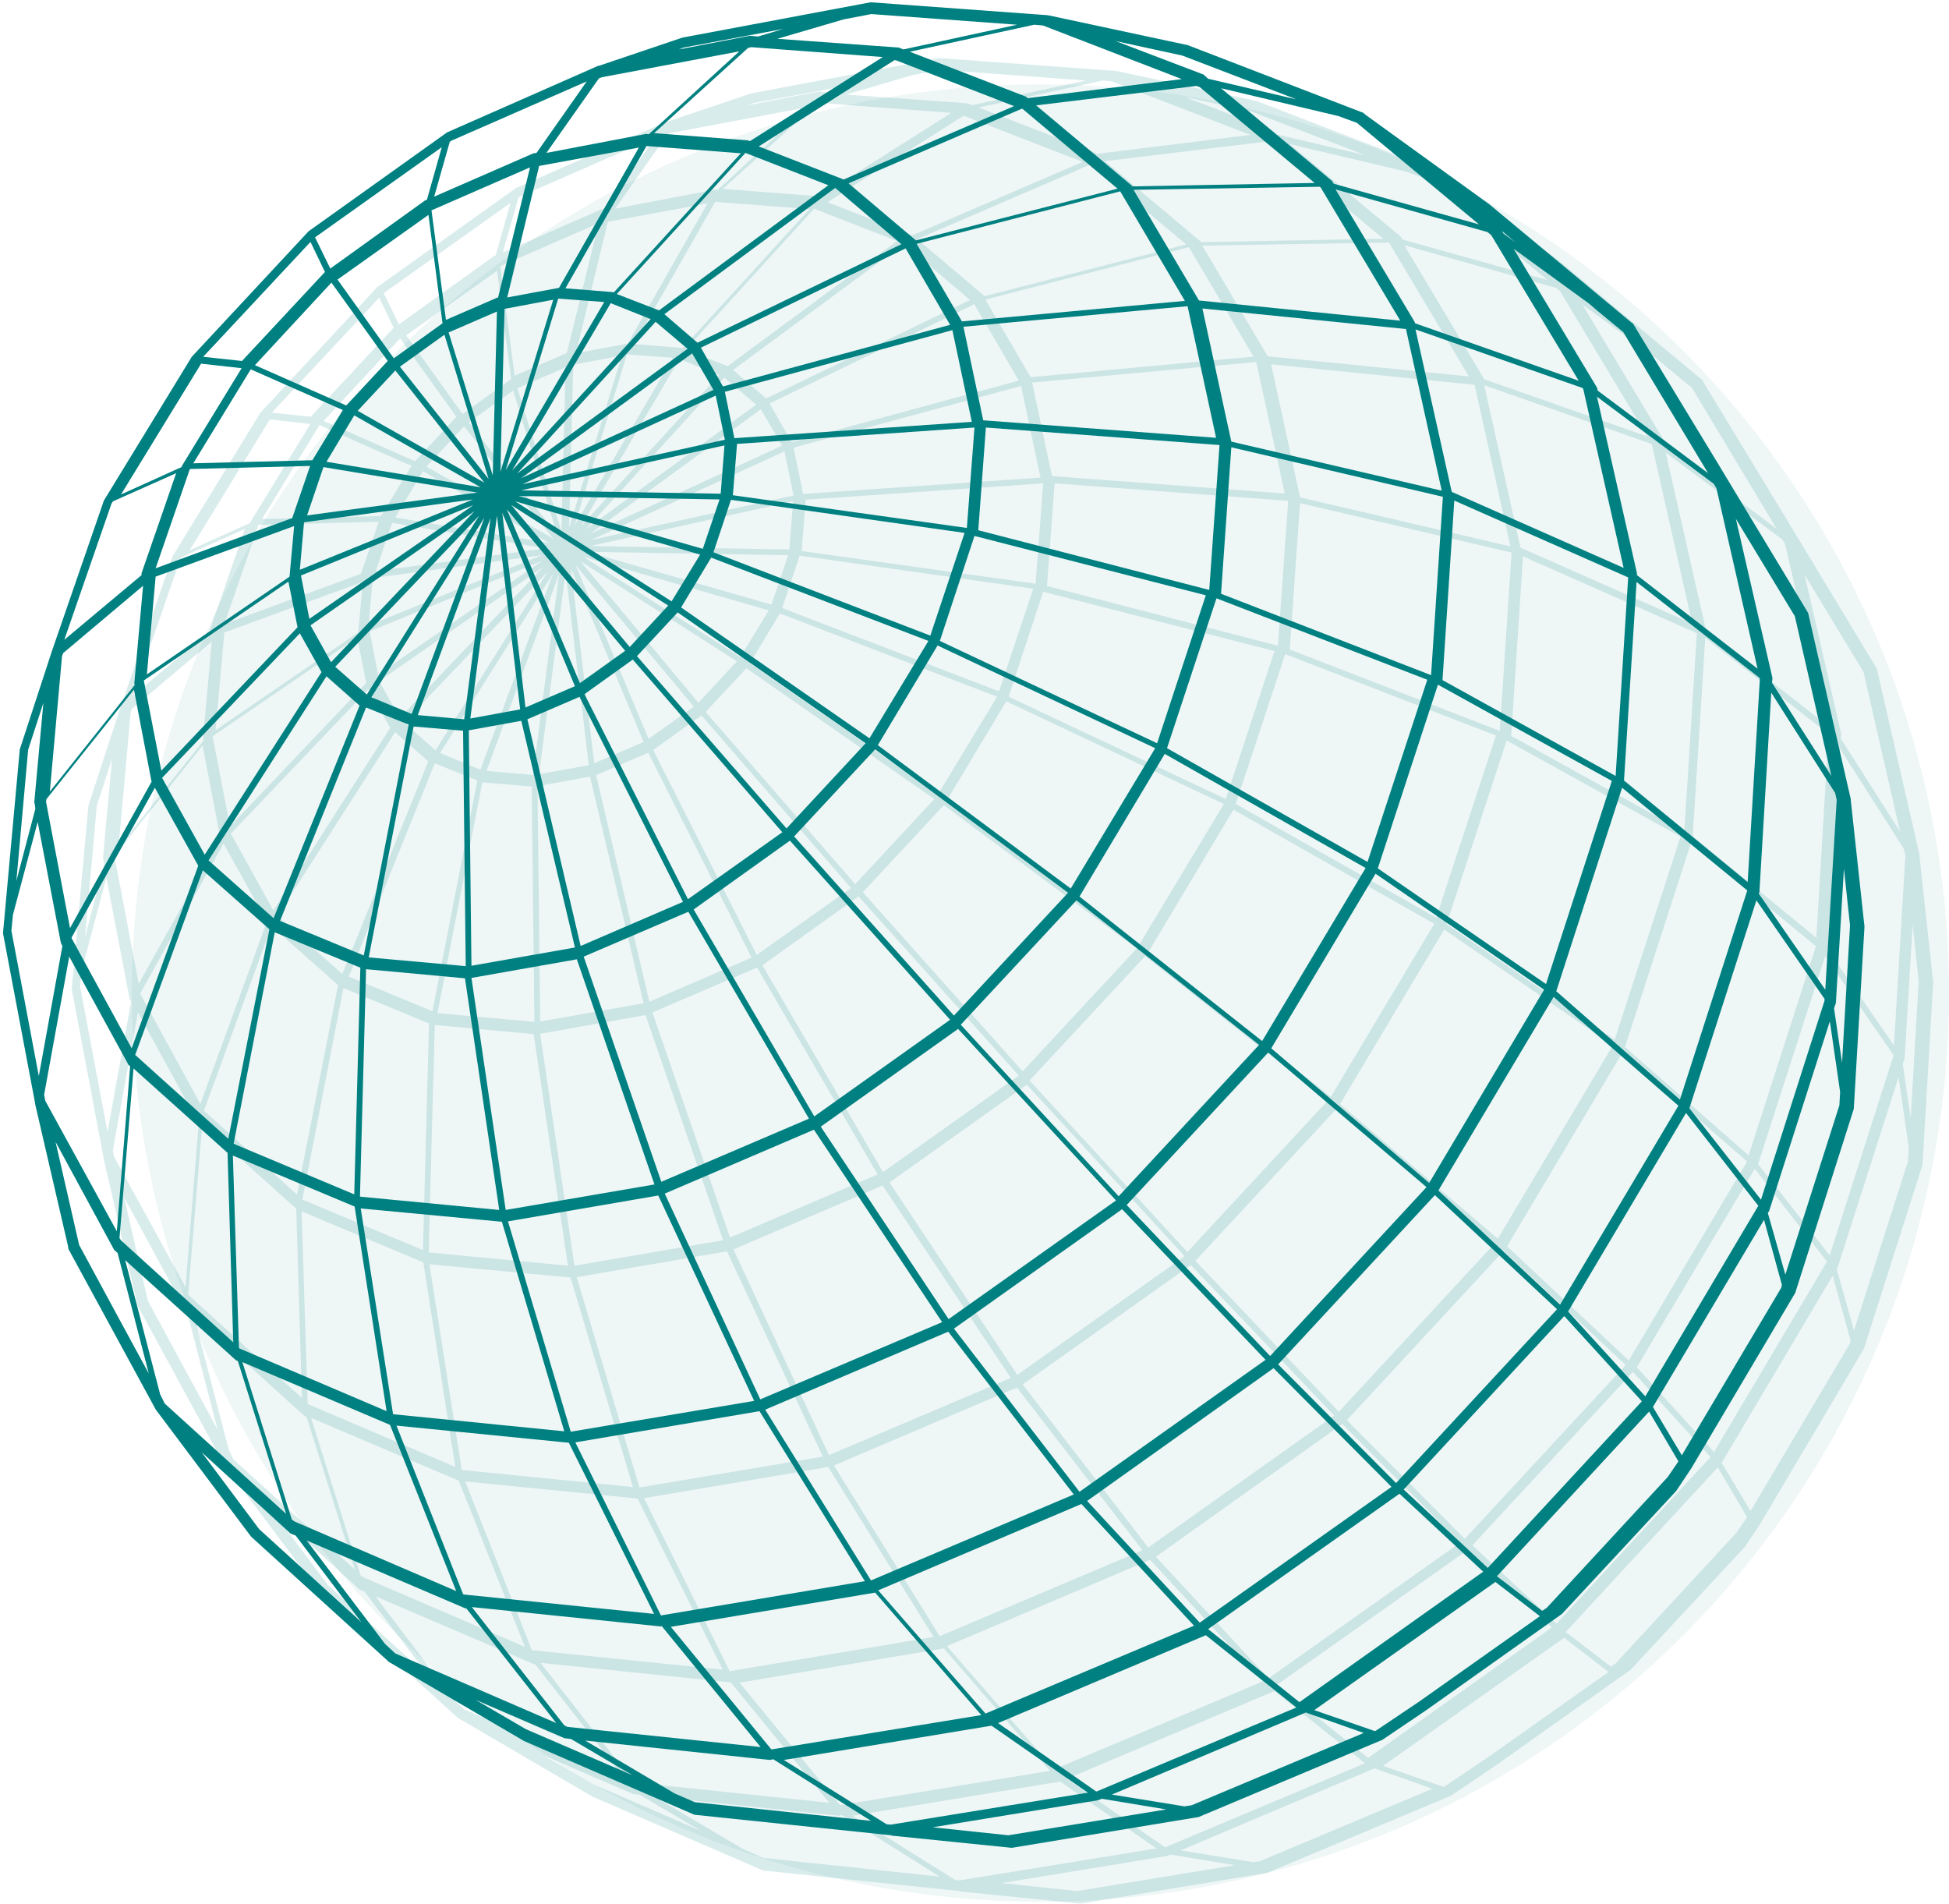 <svg width="739" height="722" viewBox="0 0 739 722" fill="none" xmlns="http://www.w3.org/2000/svg">
<circle opacity="0.07" cx="394.5" cy="376.5" r="344.5" fill="#008080"/>
<g clip-path="url(#clip0_14_457)">
<path fill-rule="evenodd" clip-rule="evenodd" d="M524.155 659.608L454.47 688.882L383.63 700.563L338.183 695.948L337.895 695.804L263.304 688.017L198.668 660.04L147.883 630.333L147.594 630.189L95.222 582.601L59.297 534.723L59.153 534.579L25.97 473.579C25.874 473.291 25.826 472.954 25.826 472.57L13.274 418.348V418.059L1.154 353.887V353.598L7.502 284.09C7.599 283.802 7.695 283.513 7.791 283.225L19.622 247.029L39.387 189.778L72.715 135.267L117.008 87.679L169.524 50.185L226.802 24.948H226.946H227.091L259.12 14.133H259.408L330.104 0.865L397.336 5.769L450.574 17.161L450.718 17.305C450.718 17.305 450.767 17.305 450.863 17.305L515.931 42.397L516.364 42.542L516.797 42.686L517.807 43.551L564.697 77.44L588.791 97.485L618.944 122.577H619.089L619.377 123.01L650.108 173.627L685.456 232.175L685.6 232.464L701.759 302.981V303.27V303.414L706.953 351.291L702.913 420.078V420.367L680.694 490.163L641.307 556.643L635.536 565.296L592.253 611.875L540.602 648.504L524.155 659.608ZM514.488 46.579L507.419 43.984L462.982 33.456L505.111 68.643L505.688 69.653L560.801 85.083L514.488 46.579ZM319.86 7.355L294.756 14.709L340.78 18.026L342.511 18.747L385.65 9.374L330.392 5.336L319.86 7.355ZM228.245 29.274L227.091 29.707L207.18 57.972L244.981 50.761L245.991 50.906L280.328 19.468L228.245 29.274ZM76.178 138.007L45.88 187.471L68.82 177.088L68.964 176.655L91.615 139.594L76.178 137.863V138.007ZM30.009 471.993L44.437 498.671L56.412 520.735L44.581 475.021L43.283 473.868L21.064 432.913L30.009 471.993ZM98.252 579.716L130.57 609.135L137.062 615.047L112.103 582.168L110.227 581.447L76.466 550.586L98.252 579.716ZM521.702 656.147L538.005 645.187L583.885 612.74L567.005 599.761L498.33 648.359L521.269 656.291L521.702 656.147ZM605.671 117.818L602.497 115.078L573.93 94.312L605.527 146.948L605.815 148.102L647.655 179.395L615.482 125.894L605.671 117.818ZM453.604 32.591L392.864 39.946L428.789 70.085L429.077 70.23L429.221 70.662L498.474 69.364L454.902 33.024L453.604 32.591ZM23.517 248.759L18.9 300.097L51.074 259.719L50.929 258.998L54.248 222.081L23.95 247.605L23.517 248.759ZM44.293 466.802L49.343 404.215L48.765 403.783L26.258 362.683L16.736 415.031L17.169 417.338L44.293 466.802ZM108.496 573.948L90.173 515.976L89.451 515.688L47.467 477.761L60.74 528.667L62.472 532.128L108.496 573.948ZM149.903 626.872L210.932 653.262L176.883 609.856L176.305 609.712L116.287 584.043L146.007 623.267L149.903 626.872ZM412.485 679.652L375.983 654.272H375.839L297.209 667.251L336.163 691.622L337.75 691.766L412.485 679.652ZM455.912 116.953L466.877 167.426L546.662 186.029L533.1 124.74L455.912 116.953ZM387.381 41.244L321.736 69.508L347.273 91.14L423.739 71.527L387.67 41.244H387.381ZM339.193 22.785L287.686 55.52L319.572 67.922L319.86 68.066L384.496 40.234L339.914 22.929L339.193 22.785ZM416.092 679.076L491.549 647.35L457.211 619.95L378.436 653.262L415.659 679.22L416.092 679.076ZM551.423 189.778L546.951 257.844L612.596 294.185L617.357 218.908L551.423 189.778ZM466.877 169.589L462.982 225.109L542.622 255.969L547.095 188.336L466.877 169.589ZM245.125 55.376L214.394 109.31L232.429 110.752L232.717 110.896L280.906 58.116L245.269 55.376H245.125ZM204.439 62.875L192.32 112.771L211.797 109.166H211.942L242.24 55.953L204.584 62.875H204.439ZM59.009 218.62L55.691 255.681L109.794 218.62V218.475L111.525 199.44L59.009 218.62ZM292.736 663.213L372.088 650.234L331.835 603.799L254.359 616.778L292.448 663.213H292.736ZM373.819 162.09L370.934 201.026L458.509 223.667L462.405 168.724L373.819 162.09ZM162.455 81.478L127.973 105.993L149.326 135.844L167.793 122.577L162.455 81.478ZM279.463 168.291L277.876 187.759L366.606 200.161L369.491 162.09L279.463 168.291ZM189.723 178.962L209.777 113.636L191.31 117.097L189.723 178.962ZM359.68 500.114L423.162 455.121L363.287 390.083L311.203 427.144L359.68 500.114ZM198.091 183.577L274.846 166.705L271.383 149.977L198.091 183.577ZM270.518 147.813L262.438 133.969L197.658 181.27L270.518 147.813ZM197.658 185.884L273.259 187.182L274.702 168.868L197.658 185.884ZM308.751 423.251L360.257 386.622L299.517 318.7L263.015 344.802L308.751 423.251ZM220.165 358.645L258.976 341.917L219.732 264.189L199.967 272.698L220.165 358.645ZM260.851 340.908L296.632 315.527L239.931 250.057L221.608 263.18L260.851 340.908ZM219.877 258.998L237.046 246.74L192.176 193.095L219.877 258.998ZM218.001 260.151L190.444 194.393L199.245 268.227L218.001 260.151ZM188.425 195.546L178.325 272.409L197.225 268.948L188.425 195.546ZM238.777 245.298L253.349 229.579L193.907 191.508L238.777 245.298ZM176.017 272.698L185.972 196.412L158.415 271.111L176.017 272.698ZM254.647 227.993L265.468 210.255L195.35 190.066L254.647 227.993ZM256.956 232.175L241.518 248.759L298.219 314.085L328.228 281.783L256.956 232.175ZM181.644 195.546L127.107 252.797L139.082 263.324L181.644 195.546ZM140.813 264.333L156.107 270.679L183.663 196.267L140.813 264.333ZM266.478 208.092L272.826 189.345L196.648 188.047L266.478 208.092ZM269.652 211.409L258.254 230.3L329.671 279.908L352.034 242.991L269.652 211.409ZM197.658 273.274L177.748 276.88L178.758 366.144L218.001 359.222L197.658 273.274ZM175.584 277.024L156.828 275.438L139.804 362.972L176.594 366.289L175.584 277.024ZM179.912 193.816L117.729 237.078L125.52 251.066L179.912 193.816ZM277.154 189.49L270.518 209.39L352.755 240.972L365.74 202.036L277.154 189.49ZM331.835 284.09L301.104 317.114L361.7 385.036L404.983 338.456L331.835 284.09ZM250.752 448.054L306.731 424.116L260.995 345.667L221.32 362.683L250.752 448.054ZM154.953 274.716L138.794 268.227L106.187 349.128L137.928 362.251L154.953 274.716ZM179.479 191.508L114.122 218.187L117.297 234.627L179.479 191.508ZM122.635 177.088L116.431 195.402L180.922 186.75L122.635 177.088ZM182.221 184.731L134.321 157.475L123.789 175.069L182.221 184.731ZM183.663 183L149.903 140.459L135.62 155.745L183.663 183ZM185.251 181.558L168.515 126.903L151.634 139.017L185.251 181.558ZM191.743 178.241L229.11 114.501L211.653 113.204L191.743 178.241ZM194.196 178.386L246.712 120.991L231.563 114.934L194.196 178.386ZM196.071 179.539L260.707 132.239L248.588 122L196.071 179.539ZM355.496 244.721L332.845 282.504L405.993 336.87L438.022 283.657L355.496 244.721ZM408.157 341.341L364.297 388.497L424.172 453.534L477.41 396.14L408.157 341.341ZM480.872 399.024L427.201 456.851L481.594 514.102L540.891 450.073L480.872 399.024ZM544.065 453.102L484.623 517.274L529.349 562.267L590.378 496.364L544.065 453.102ZM482.892 518.716L412.197 569.045L454.902 615.192L527.618 563.709L482.892 518.716ZM409.311 565.584L479.862 515.544L425.47 458.437L361.7 503.719L409.311 565.584ZM288.264 530.541L357.228 501.267L308.607 428.298L252.05 452.525L288.264 530.541ZM191.743 458.726L248.155 449.064L218.723 363.693L178.758 370.759L191.743 458.726ZM136.341 267.506L123.789 256.402L79.063 326.199L103.735 348.118L136.341 267.506ZM179.335 189.345L115.277 197.998L113.69 216.024L179.335 189.345ZM186.838 180.26L188.425 118.107L170.102 126.038L186.838 180.26ZM264.458 129.932L341.79 92.582L316.686 71.239L251.906 119.116L264.458 129.932ZM265.757 131.806L274.125 146.516L360.257 123.154L343.377 94.168L265.757 131.806ZM274.846 148.534L278.453 166.128L368.481 159.927L361.123 125.173L274.846 148.534ZM369.491 203.189L356.362 242.991L438.744 281.783L457.211 225.686L369.491 203.189ZM441.629 285.82L409.311 339.898L478.564 394.698L517.807 329.083L441.629 285.82ZM521.558 331.246L482.026 397.437L541.901 448.487L585.472 375.229L521.558 331.246ZM589.079 377.969L545.364 451.371L591.532 494.634L636.402 419.213L589.079 377.969ZM410.033 570.199L332.989 602.934L373.675 649.657L452.738 616.345L410.033 570.199ZM330.248 599.184L407.147 566.593L359.536 504.872L290.139 534.435L330.248 599.184ZM216.414 542.799L285.955 531.118L249.598 453.246L192.609 463.052L216.414 542.799ZM189.29 458.726L176.305 370.903L138.794 367.442L136.485 453.679L189.29 458.726ZM77.621 324.036L121.913 254.816L113.69 240.107L61.462 294.906L77.621 324.036ZM249.886 117.674L314.089 70.23L282.637 57.972L233.872 111.473L249.886 117.674ZM461.251 226.839L442.495 283.657L518.528 326.776L541.18 257.7L461.251 226.839ZM545.219 259.575L522.424 329.227L586.194 373.066L611.153 296.059L545.219 259.575ZM615.049 298.655L590.089 375.806L636.979 416.906L662.516 337.591L615.049 298.655ZM250.608 612.452L327.94 599.473L287.975 535.012L218.145 546.837L250.608 612.452ZM149.037 536.166L213.961 542.655L190.3 463.196L136.774 458.149L149.037 536.166ZM134.321 452.813L136.629 366.865L104.167 353.454L88.586 433.634L134.321 452.813ZM54.536 257.988L61.173 292.166L112.824 237.799L109.361 220.494L54.536 257.988ZM110.804 196.412L117.585 176.655L71.994 177.809L59.009 215.447L110.804 196.412ZM118.451 174.492L129.993 155.456L95.078 140.026L73.292 175.646L118.451 174.492ZM131.291 153.726L147.017 136.854L125.665 107.147L96.665 138.44L131.291 153.726ZM163.609 79.747L169.092 121.279L188.713 112.771H188.857L200.977 63.452L163.609 79.747ZM364.73 121.856L449.276 114.069L424.749 72.537L347.561 92.438L364.73 121.856ZM365.307 123.875L372.809 159.35L461.106 165.984L450.286 116.088L365.307 123.875ZM615.77 295.915L662.66 334.419L667.277 257.556L667.133 256.979L620.531 220.638L615.77 295.915ZM639.287 421.953L594.562 497.229L623.85 529.388L666.7 457.14L639.287 421.953ZM593.119 498.96L532.234 564.719L564.119 594.426L622.551 531.262L593.119 498.96ZM530.647 566.305L458.077 617.643L492.703 645.331L562.388 595.868L530.647 566.305ZM215.116 654.705L288.408 662.348L250.896 616.489L250.608 616.634L178.902 609.279L213.961 654.128L215.116 654.705ZM175.873 604.52L248.011 611.875L215.693 546.981L150.336 540.492L175.584 604.376L175.873 604.52ZM90.75 511.218L146.585 535.012L134.465 457.428L88.297 438.104L90.605 511.073L90.75 511.218ZM51.362 400.033L86.566 431.759L102.148 352.3L76.899 329.948L51.218 400.033H51.362ZM75.168 328.218L58.72 298.655L27.124 355.473L27.268 355.906L49.92 397.437L75.168 328.218ZM17.457 303.991L26.547 351.868L57.566 296.203H57.422L50.785 261.449L17.602 302.981L17.457 303.991ZM550.413 186.317V186.461L615.626 215.303L600.333 147.525L600.044 147.092L536.707 124.884L550.413 186.317ZM620.676 217.322V217.61V218.043L666.411 253.518L650.829 185.163L649.819 183.433L605.527 150.409L620.676 217.322ZM640.586 420.078V420.222L667.71 454.832L691.804 379.411V378.69L665.978 341.341L640.586 420.078ZM111.67 576.832L172.987 603.222L147.883 540.203L91.904 516.409L110.66 576.111L111.67 576.832ZM45.88 470.263L88.441 508.91L86.277 436.95H86.133L50.641 405.08L45.303 469.397L45.88 470.263ZM125.232 101.811L161.156 75.998L161.878 75.709L167.505 55.809L119.461 89.986L125.232 101.811ZM164.619 74.556L202.275 58.116L203.429 57.972L222.474 30.861L171.111 53.357L170.534 53.79L164.619 74.556ZM283.503 53.213L284.368 53.501L334.72 21.631L284.801 17.882L283.647 18.17L248.011 50.473L283.503 53.213ZM429.798 71.96L454.614 113.925L530.936 121.568L500.782 71.095L500.349 70.806L429.798 71.96ZM536.274 121.856L536.418 122.144L536.563 122.577L598.601 144.352L565.418 89.121L563.975 87.967L506.409 71.816L536.274 121.856ZM658.187 196.7L672.038 256.979V257.267L671.894 258.854L694.401 294.185L680.55 233.617L658.187 196.7ZM671.605 262.603L667.133 337.88V338.168L666.844 338.745L692.092 375.229L696.421 303.27L695.843 300.674L671.605 262.603ZM330.248 690.324L293.169 666.962L292.015 667.251L221.897 659.896L255.802 679.941L263.448 683.258L330.248 690.324ZM199.39 655.57L239.787 673.019L216.558 659.319L214.394 659.031H214.106L180.345 644.466L199.39 655.57ZM14.716 407.965L23.661 358.645L23.084 357.492L14.283 311.634L4.905 346.82L4.328 352.877L14.716 407.965ZM10.677 284.234L6.204 333.986L13.418 306.586L13.129 304.568L12.985 304.279L16.448 266.497L10.677 284.234ZM24.383 242.558L53.671 218.043V217.322L66.8 179.395L42.85 190.066L42.273 190.932L30.875 223.811L24.383 242.558ZM91.76 136.854L123.212 103.109L117.729 91.716L77.043 135.267L91.76 136.854ZM395.461 9.662L392.142 9.374L344.964 19.613L388.968 36.629L389.69 37.206L448.121 29.995L395.461 9.662ZM570.035 88.544L574.796 92.005L569.458 87.534L570.035 88.544ZM670.884 458.87V459.014L670.307 459.88L676.943 483.241L697.431 419.069L697.719 414.021L693.824 387.199L670.884 458.87ZM668.864 462.475L626.735 533.426L637.7 551.74L675.356 488.289L675.645 487.135L668.864 462.475ZM636.402 554.047L625.292 535.156L567.582 597.598L584.751 610.721L586.482 609.567L632.362 559.96L636.402 554.047ZM451.873 684.411L517.085 657.012L495.011 649.225L494.867 649.369L421.575 680.374L449.131 684.844L451.873 684.411ZM417.824 681.96L416.236 682.537L353.621 692.775L382.332 695.804L442.206 685.998L417.824 681.96ZM284.368 13.556L287.398 13.844L297.064 10.96L259.264 18.026L257.389 18.747L284.368 13.556ZM456.345 28.265L458.077 29.851L491.404 37.639L490.394 37.206L448.266 21.055L423.017 15.575L456.345 28.265ZM696.132 379.844V380.132L695.411 382.296L698.44 402.917L701.47 350.858L699.162 329.371L696.132 379.844Z" fill="#008080"/>
</g>
<g opacity="0.15">
<path fill-rule="evenodd" clip-rule="evenodd" d="M550.202 680.757L480.517 710.031L409.677 721.712L364.23 717.097L363.942 716.953L289.351 709.166L224.716 681.189L173.93 651.483L173.642 651.338L121.27 603.75L85.345 555.873L85.201 555.728L52.017 494.728C51.921 494.44 51.873 494.104 51.873 493.719L39.321 439.497V439.208L27.202 375.036V374.747L33.55 305.239C33.646 304.951 33.742 304.662 33.838 304.374L45.669 268.178L65.435 210.927L98.763 156.417L143.055 108.828L195.572 71.334L252.849 46.097H252.994H253.138L285.167 35.282H285.456L356.151 22.015L423.384 26.918L476.622 38.31L476.766 38.454C476.766 38.454 476.814 38.454 476.91 38.454L541.979 63.547L542.411 63.691L542.844 63.835L543.854 64.7L590.744 98.589L614.838 118.634L644.992 143.726H645.136L645.425 144.159L676.155 194.776L711.503 253.324L711.647 253.613L727.806 324.13V324.419V324.563L733 372.44L728.96 441.227V441.516L706.742 511.312L667.354 577.792L661.583 586.445L618.301 633.024L566.65 669.653L550.202 680.757ZM540.536 67.729L533.466 65.133L489.029 54.606L531.158 89.792L531.735 90.802L586.848 106.232L540.536 67.729ZM345.907 28.504L320.803 35.859L366.827 39.175L368.559 39.896L411.697 30.523L356.44 26.485L345.907 28.504ZM254.292 50.424L253.138 50.856L233.228 79.121L271.028 71.911L272.038 72.055L306.376 40.617L254.292 50.424ZM102.225 159.156L71.927 208.62L94.867 198.237L95.011 197.804L117.663 160.743L102.225 159.012V159.156ZM56.057 493.142L70.484 519.821L82.459 541.884L70.629 496.171L69.33 495.017L47.112 454.062L56.057 493.142ZM124.299 600.866L156.617 630.284L163.11 636.196L138.15 603.317L136.274 602.596L102.514 571.735L124.299 600.866ZM547.75 677.296L564.053 666.336L609.933 633.889L593.052 620.91L524.377 669.509L547.317 677.44L547.75 677.296ZM631.718 138.967L628.544 136.227L599.978 115.461L631.574 168.097L631.863 169.251L673.703 200.544L641.529 147.043L631.718 138.967ZM479.651 53.74L418.911 61.095L454.836 91.234L455.124 91.379L455.269 91.811L524.521 90.513L480.95 54.173L479.651 53.74ZM49.564 269.908L44.948 321.246L77.121 280.868L76.977 280.147L80.295 243.23L49.997 268.755L49.564 269.908ZM70.34 487.951L75.39 425.364L74.813 424.932L52.306 383.833L42.783 436.18L43.216 438.487L70.34 487.951ZM134.543 595.097L116.22 537.126L115.499 536.837L73.514 498.91L86.788 549.816L88.519 553.277L134.543 595.097ZM175.95 648.022L236.979 674.412L202.93 631.005L202.353 630.861L142.334 605.192L172.055 644.416L175.95 648.022ZM438.533 700.802L402.031 675.421H401.887L323.256 688.4L362.211 712.771L363.798 712.915L438.533 700.802ZM481.96 138.102L492.925 188.575L572.709 207.178L559.147 145.889L481.96 138.102ZM413.429 62.393L347.783 90.658L373.32 112.289L449.786 92.677L413.717 62.393H413.429ZM365.24 43.934L313.734 76.669L345.619 89.071L345.907 89.216L410.543 61.383L365.962 44.078L365.24 43.934ZM442.14 700.225L517.596 668.499L483.258 641.1L404.484 674.412L441.707 700.369L442.14 700.225ZM577.471 210.927L572.998 278.993L638.644 315.334L643.405 240.057L577.471 210.927ZM492.925 190.738L489.029 246.258L568.67 277.119L573.142 209.485L492.925 190.738ZM271.172 76.525L240.442 130.459L258.476 131.901L258.765 132.045L306.953 79.265L271.317 76.525H271.172ZM230.487 84.024L218.367 133.92L237.845 130.315H237.989L268.287 77.102L230.631 84.024H230.487ZM85.056 239.769L81.738 276.83L135.842 239.769V239.625L137.573 220.589L85.056 239.769ZM318.784 684.362L398.135 671.383L357.882 624.948L280.406 637.927L318.495 684.362H318.784ZM399.867 183.239L396.981 222.175L484.557 244.816L488.452 189.873L399.867 183.239ZM188.502 102.627L154.02 127.142L175.373 156.993L193.84 143.726L188.502 102.627ZM305.51 189.44L303.923 208.908L392.653 221.31L395.538 183.239L305.51 189.44ZM215.77 200.112L235.825 134.785L217.357 138.246L215.77 200.112ZM385.728 521.263L449.209 476.27L389.335 411.232L337.251 448.293L385.728 521.263ZM224.138 204.726L300.893 187.854L297.431 171.126L224.138 204.726ZM296.565 168.963L288.486 155.119L223.706 202.419L296.565 168.963ZM223.706 207.033L299.306 208.331L300.749 190.017L223.706 207.033ZM334.798 444.4L386.305 407.771L325.565 339.849L289.063 365.951L334.798 444.4ZM246.213 379.795L285.023 363.067L245.78 285.338L226.014 293.847L246.213 379.795ZM286.899 362.057L322.679 336.676L265.979 271.206L247.655 284.329L286.899 362.057ZM245.924 280.147L263.093 267.889L218.223 214.244L245.924 280.147ZM244.049 281.301L216.492 215.542L225.293 289.376L244.049 281.301ZM214.472 216.695L204.373 293.558L223.273 290.097L214.472 216.695ZM264.824 266.447L279.396 250.729L219.954 212.658L264.824 266.447ZM202.064 293.847L212.019 217.561L184.463 292.26L202.064 293.847ZM280.695 249.142L291.515 231.405L221.397 211.216L280.695 249.142ZM283.003 253.324L267.566 269.908L324.266 335.234L354.275 302.932L283.003 253.324ZM207.691 216.695L153.155 273.946L165.13 284.473L207.691 216.695ZM166.861 285.483L182.154 291.828L209.711 217.416L166.861 285.483ZM292.525 229.242L298.873 210.494L222.696 209.197L292.525 229.242ZM295.699 232.558L284.302 251.45L355.718 301.057L378.081 264.14L295.699 232.558ZM223.706 294.424L203.796 298.029L204.805 387.293L244.049 380.372L223.706 294.424ZM201.631 298.173L182.875 296.587L165.851 384.121L202.641 387.438L201.631 298.173ZM205.96 214.965L143.777 258.227L151.568 272.216L205.96 214.965ZM303.202 210.639L296.565 230.539L378.802 262.121L391.787 223.185L303.202 210.639ZM357.882 305.239L327.152 338.263L387.747 406.185L431.03 359.606L357.882 305.239ZM276.799 469.204L332.778 445.265L287.043 366.816L247.367 383.833L276.799 469.204ZM181 295.866L164.841 289.376L132.235 370.277L163.975 383.4L181 295.866ZM205.527 212.658L140.17 239.336L143.344 255.776L205.527 212.658ZM148.682 198.237L142.478 216.551L206.97 207.899L148.682 198.237ZM208.268 205.88L160.368 178.625L149.836 196.218L208.268 205.88ZM209.711 204.149L175.95 161.608L161.667 176.894L209.711 204.149ZM211.298 202.707L194.562 148.052L177.682 160.166L211.298 202.707ZM217.79 199.39L255.158 135.651L237.7 134.353L217.79 199.39ZM220.243 199.535L272.759 142.14L257.61 136.083L220.243 199.535ZM222.119 200.688L286.754 153.388L274.635 143.149L222.119 200.688ZM381.544 265.87L358.892 303.653L432.04 358.019L464.07 304.807L381.544 265.87ZM434.204 362.49L390.344 409.646L450.219 474.684L503.457 417.289L434.204 362.49ZM506.919 420.173L453.249 478L507.641 535.251L566.938 471.223L506.919 420.173ZM570.112 474.251L510.671 538.423L555.396 583.416L616.425 517.513L570.112 474.251ZM508.939 539.866L438.244 590.194L480.95 636.341L553.665 584.858L508.939 539.866ZM435.359 586.733L505.91 536.693L451.518 479.587L387.747 524.868L435.359 586.733ZM314.311 551.691L383.275 522.416L334.654 449.447L278.098 473.674L314.311 551.691ZM217.79 479.875L274.202 470.213L244.77 384.842L204.805 391.908L217.79 479.875ZM162.388 288.655L149.836 277.551L105.111 347.348L129.782 369.267L162.388 288.655ZM205.383 210.494L141.324 219.147L139.737 237.173L205.383 210.494ZM212.885 201.409L214.472 139.256L196.149 147.187L212.885 201.409ZM290.505 151.081L367.837 113.731L342.733 92.388L277.953 140.265L290.505 151.081ZM291.804 152.956L300.172 167.665L386.305 144.303L369.424 115.317L291.804 152.956ZM300.893 169.684L304.5 187.277L394.528 181.076L387.17 146.322L300.893 169.684ZM395.538 224.338L382.409 264.14L464.791 302.932L483.258 246.835L395.538 224.338ZM467.676 306.97L435.359 361.048L504.611 415.847L543.854 350.232L467.676 306.97ZM547.605 352.395L508.074 418.587L567.948 469.636L611.52 396.379L547.605 352.395ZM615.127 399.119L571.411 472.52L617.579 515.783L662.449 440.362L615.127 399.119ZM436.08 591.348L359.037 624.083L399.722 670.806L478.786 637.494L436.08 591.348ZM356.295 620.334L433.194 587.743L385.583 526.022L316.187 555.584L356.295 620.334ZM242.462 563.948L312.003 552.267L275.645 474.395L218.656 484.201L242.462 563.948ZM215.338 479.875L202.353 392.052L164.841 388.591L162.533 474.828L215.338 479.875ZM103.668 345.185L147.961 275.965L139.737 261.256L87.509 316.055L103.668 345.185ZM275.934 138.823L340.136 91.379L308.684 79.121L259.919 132.622L275.934 138.823ZM487.298 247.989L468.542 304.807L544.576 347.925L567.227 278.849L487.298 247.989ZM571.267 280.724L548.471 350.376L612.241 394.215L637.201 317.208L571.267 280.724ZM641.096 319.804L616.136 396.955L663.026 438.055L688.563 358.74L641.096 319.804ZM276.655 633.601L353.987 620.622L314.022 556.161L244.193 567.986L276.655 633.601ZM175.085 557.315L240.009 563.804L216.348 484.345L162.821 479.298L175.085 557.315ZM160.368 473.962L162.677 388.015L130.215 374.603L114.633 454.783L160.368 473.962ZM80.584 279.137L87.221 313.315L138.871 258.948L135.409 241.643L80.584 279.137ZM136.851 217.561L143.632 197.804L98.041 198.958L85.056 236.596L136.851 217.561ZM144.498 195.641L156.04 176.606L121.125 161.175L99.34 196.795L144.498 195.641ZM157.339 174.875L173.065 158.003L151.712 128.296L122.712 159.589L157.339 174.875ZM189.656 100.896L195.139 142.428L214.761 133.92H214.905L227.024 84.601L189.656 100.896ZM390.777 143.005L475.323 135.218L450.796 93.686L373.608 113.587L390.777 143.005ZM391.354 145.024L398.857 180.499L487.154 187.133L476.333 137.237L391.354 145.024ZM641.818 317.064L688.707 355.568L693.324 278.705L693.18 278.128L646.579 241.788L641.818 317.064ZM665.335 443.102L620.609 518.379L649.897 550.537L692.747 478.289L665.335 443.102ZM619.166 520.109L558.282 585.868L590.167 615.575L648.599 552.412L619.166 520.109ZM556.695 587.454L484.124 638.792L518.75 666.48L588.435 617.017L556.695 587.454ZM241.163 675.854L314.455 683.497L276.943 637.639L276.655 637.783L204.95 630.428L240.009 675.277L241.163 675.854ZM201.92 625.669L274.058 633.024L241.74 568.13L176.383 561.641L201.631 625.525L201.92 625.669ZM116.797 532.367L172.632 556.161L160.513 478.577L114.344 459.253L116.653 532.223L116.797 532.367ZM77.41 421.182L112.613 452.908L128.195 373.45L102.947 351.097L77.265 421.182H77.41ZM101.215 349.367L84.768 319.804L53.171 376.622L53.316 377.055L75.967 418.587L101.215 349.367ZM43.505 325.14L52.594 373.017L83.614 317.353H83.469L76.833 282.598L43.649 324.13L43.505 325.14ZM576.461 207.466V207.61L641.673 236.452L626.38 168.674L626.092 168.242L562.754 146.034L576.461 207.466ZM646.723 238.471V238.759V239.192L692.459 274.667L676.877 206.312L675.867 204.582L631.574 171.558L646.723 238.471ZM666.633 441.227V441.371L693.757 475.981L717.851 400.561V399.84L692.026 362.49L666.633 441.227ZM137.717 597.981L199.034 624.371L173.93 561.353L117.951 537.558L136.707 597.26L137.717 597.981ZM71.927 491.412L114.489 530.059L112.325 458.1H112.18L76.688 426.23L71.35 490.546L71.927 491.412ZM151.279 122.96L187.204 97.147L187.925 96.859L193.552 76.958L145.508 111.135L151.279 122.96ZM190.666 95.705L228.322 79.265L229.477 79.121L248.521 52.01L197.159 74.506L196.582 74.939L190.666 95.705ZM309.55 74.362L310.416 74.651L360.768 42.781L310.848 39.031L309.694 39.32L274.058 71.622L309.55 74.362ZM455.846 93.109L480.661 135.074L556.983 142.717L526.83 92.244L526.397 91.956L455.846 93.109ZM562.322 143.005L562.466 143.294L562.61 143.726L624.649 165.502L591.465 110.27L590.023 109.116L532.456 92.965L562.322 143.005ZM684.235 217.849L698.085 278.128V278.416L697.941 280.003L720.448 315.334L706.598 254.766L684.235 217.849ZM697.652 283.752L693.18 359.029V359.317L692.891 359.894L718.14 396.379L722.468 324.419L721.891 321.823L697.652 283.752ZM356.295 711.473L319.216 688.111L318.062 688.4L247.944 681.045L281.849 701.09L289.496 704.407L356.295 711.473ZM225.437 676.719L265.834 694.168L242.606 680.468L240.442 680.18H240.153L206.392 665.615L225.437 676.719ZM40.764 429.114L49.709 379.795L49.132 378.641L40.331 332.783L30.953 367.97L30.376 374.026L40.764 429.114ZM36.724 305.383L32.251 355.135L39.465 327.736L39.177 325.717L39.032 325.428L42.495 287.646L36.724 305.383ZM50.43 263.707L79.718 239.192V238.471L92.847 200.544L68.897 211.216L68.32 212.081L56.922 244.96L50.43 263.707ZM117.807 158.003L149.259 124.258L143.777 112.866L103.091 156.417L117.807 158.003ZM421.508 30.811L418.19 30.523L371.011 40.762L415.016 57.778L415.737 58.355L474.169 51.145L421.508 30.811ZM596.082 109.693L600.843 113.154L595.505 108.684L596.082 109.693ZM696.931 480.019V480.163L696.354 481.029L702.991 504.39L723.478 440.218L723.766 435.171L719.871 408.348L696.931 480.019ZM694.911 483.624L652.783 554.575L663.748 572.889L701.404 509.438L701.692 508.284L694.911 483.624ZM662.449 575.197L651.34 556.305L593.629 618.747L610.798 631.87L612.53 630.717L658.409 581.109L662.449 575.197ZM477.92 705.561L543.133 678.161L521.059 670.374L520.914 670.518L447.622 701.523L475.179 705.993L477.92 705.561ZM443.871 703.109L442.284 703.686L379.668 713.925L408.379 716.953L468.254 707.147L443.871 703.109ZM310.416 34.705L313.445 34.993L323.112 32.109L285.311 39.175L283.436 39.896L310.416 34.705ZM482.393 49.414L484.124 51.001L517.452 58.788L516.442 58.355L474.313 42.204L449.065 36.724L482.393 49.414ZM722.179 400.993V401.282L721.458 403.445L724.488 424.067L727.518 372.007L725.209 350.52L722.179 400.993Z" fill="#008080"/>
</g>
<defs>
<clipPath id="clip0_14_457">
<rect width="706.953" height="700.851" fill="white"/>
</clipPath>
</defs>
</svg>
